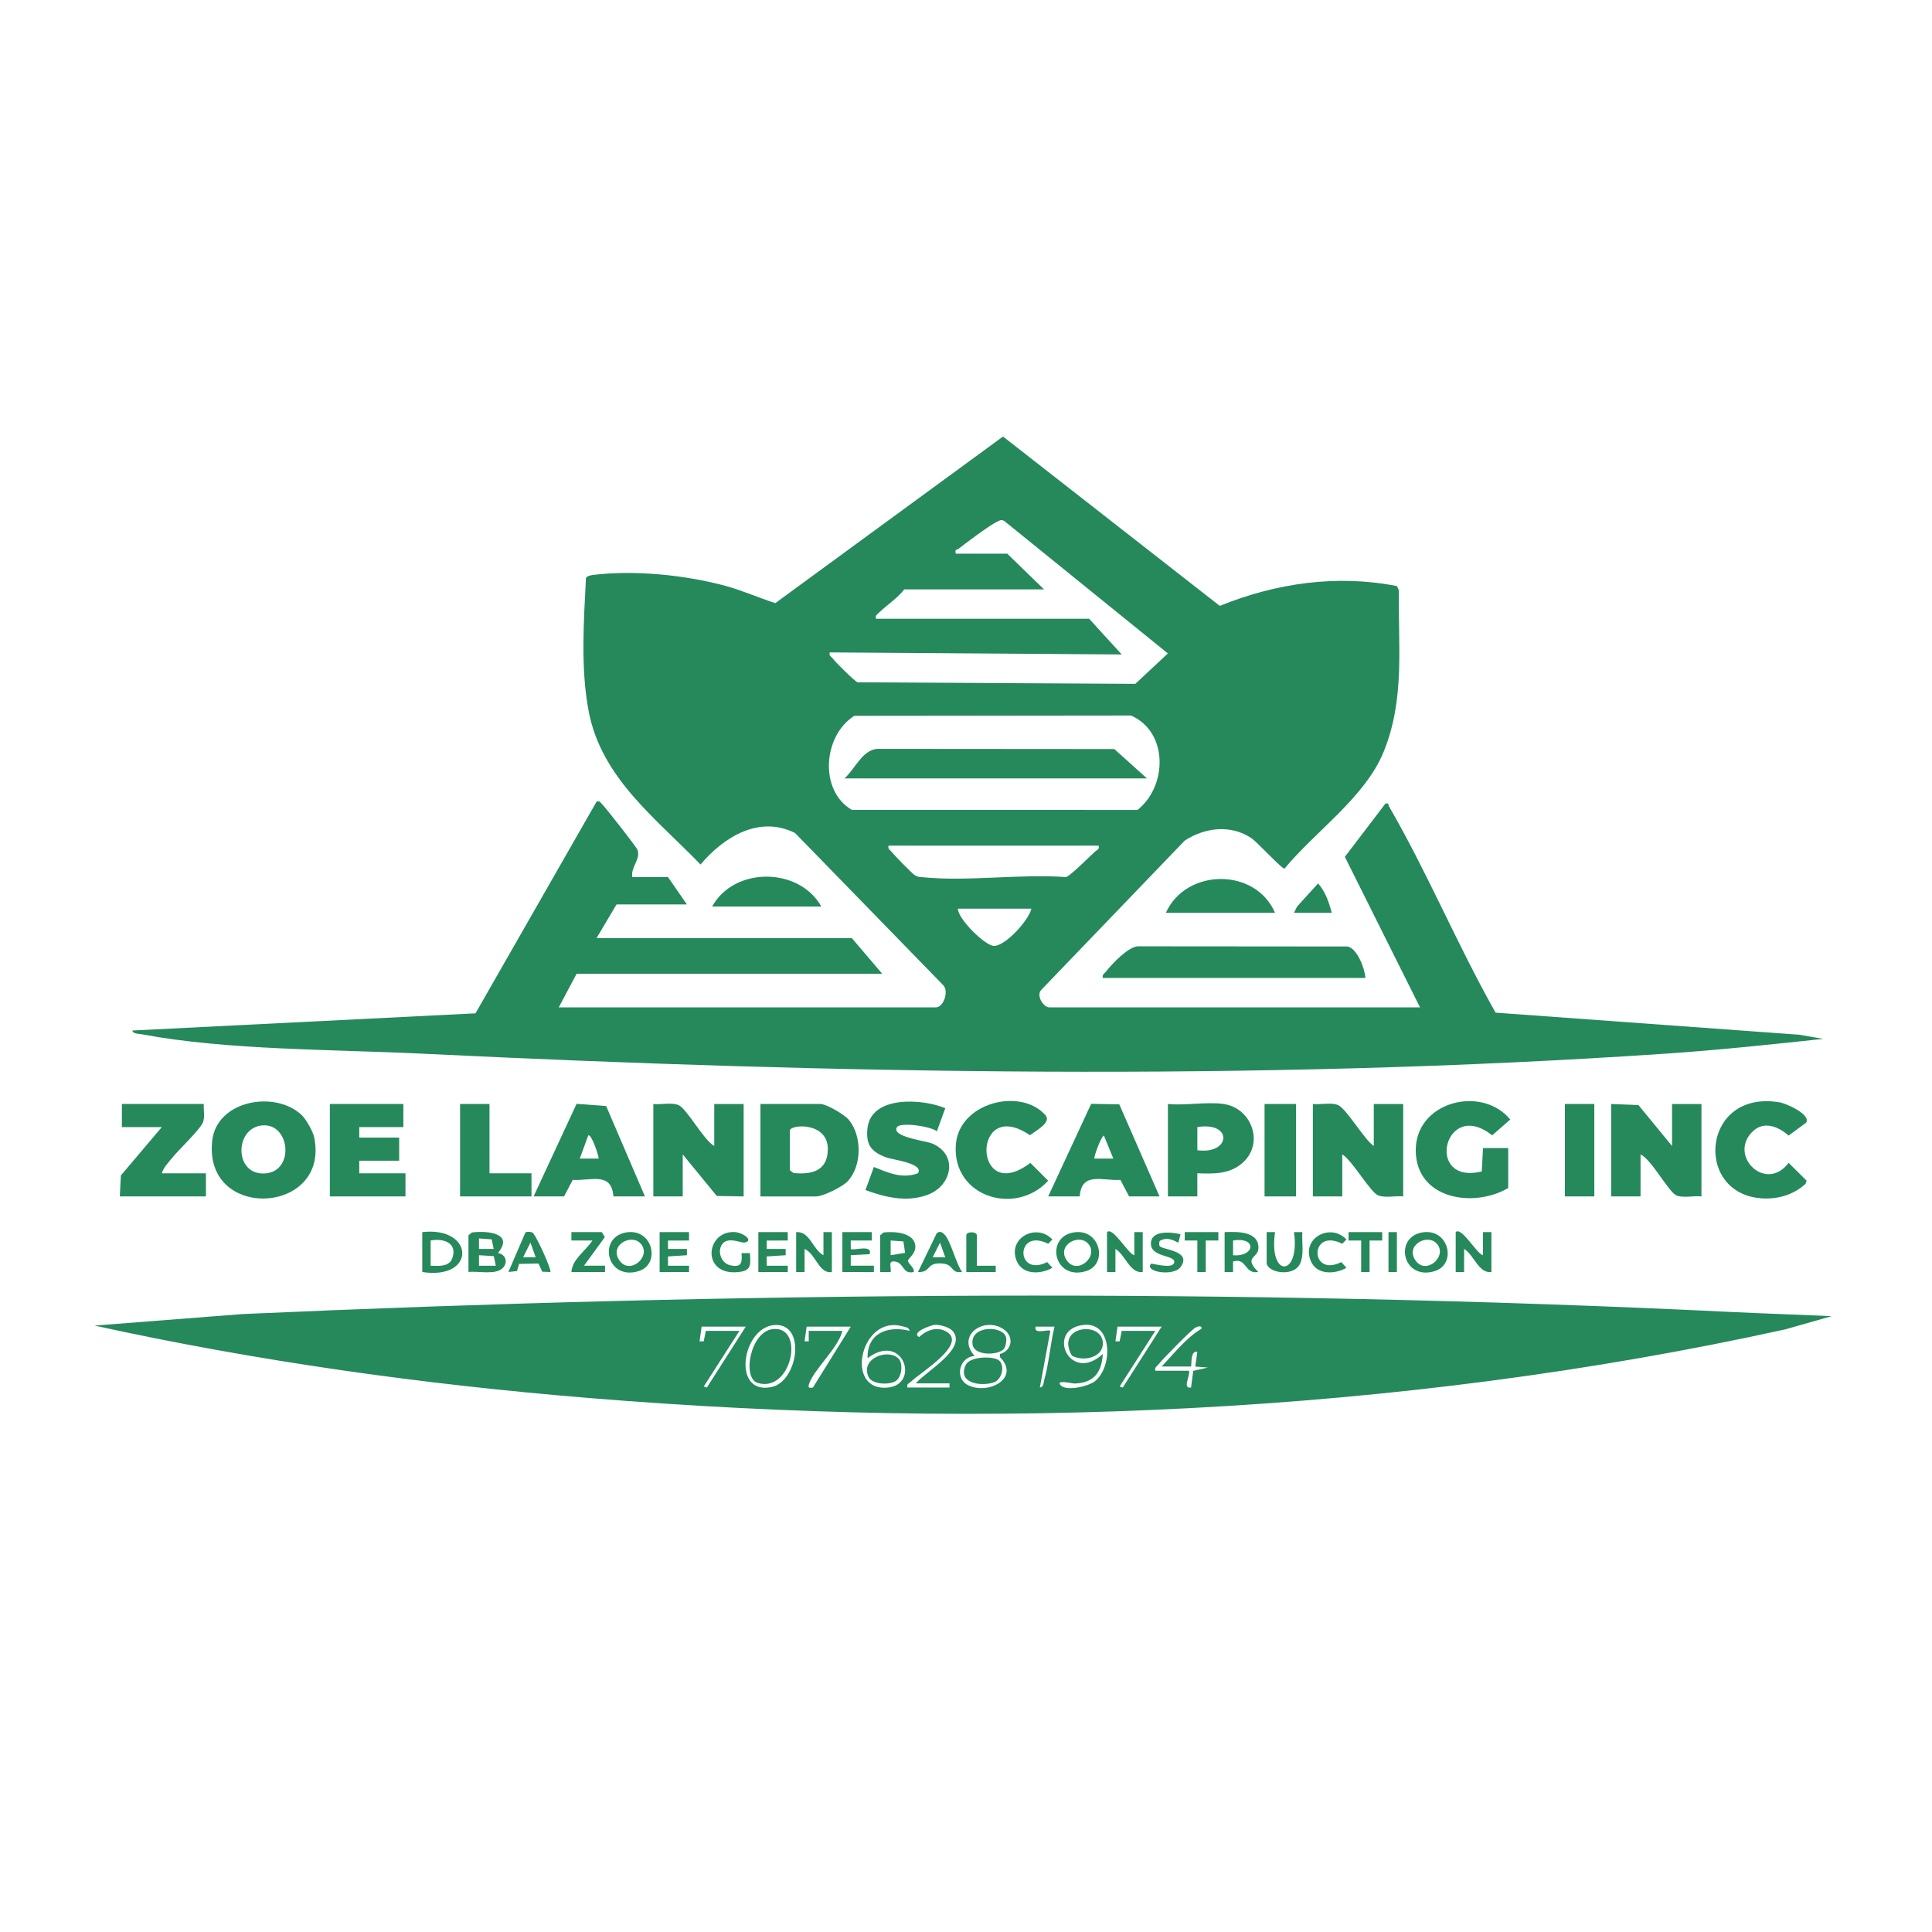 <svg xmlns="http://www.w3.org/2000/svg" id="Capa_1" viewBox="0 0 1000 1000"><defs><style>.cls-1{fill:#25895c;}</style></defs><path class="cls-1" d="M734.99,521.41l-38.9-77.91,20.98-27.53c2.17-.43,1.33.47,1.85,1.38,19.89,34.26,35.61,72.21,55.2,106.8l157.1,11.42,12.51,2.15c-26.93,2.88-53.95,5.77-81,7.61-213.35,14.51-431.4,10.42-644.71.02-45.18-2.2-100.42-1.73-144.42-9.97-1.33-.25-5.06-.25-5.06-1.99l177.57-8.89,62.71-109.62c1.67-.41,1.74.26,2.63,1.15,2.12,2.12,17.98,22.32,18.54,23.91,1.69,4.84-3.62,8.89-2.71,14.07h18.48l9.78,14.13h-36.42l-10.33,17.4h132.09l15.76,18.48h-158.19l-9.24,17.4h195.15c4.08,0,6.87-8.29,3.86-11.48l-76.69-78.77c-18.62-9.35-36.97,2.13-48.94,16.3-23.01-23.88-51.2-44.6-57.85-79.12-4.28-22.25-2.59-46.55-1.45-69.08.26-1.19,2.94-1.58,3.93-1.7,21.18-2.6,47.49.06,68.1,5.63,8.84,2.39,17.29,6.17,25.96,8.99l117.88-86.24,112.2,87.66c29.14-11.81,60.59-16.36,91.7-10.25l1.02,2.24c-.49,28.93,3.24,56.04-7.87,83.46-9.55,23.55-35.38,41.2-51.38,60.58-1.4,0-14.23-13.84-16.92-15.68-10.77-7.34-24.15-5.67-34.65,1.09l-74.06,77.06c-3.28,2.95.92,9.3,3.86,9.3h191.89ZM494.71,286.58h26.64l19.03,18.48h-72.3c-3.6,4.62-9.03,8.09-13.03,11.98-1.07,1.04-2.05,1.42-1.65,3.24h110.35l16.85,18.47-151.12-1.07c-.49,1.88.78,2.17,1.62,3.26,1.5,1.95,11.09,11.53,12.79,12.22l143.75.8,16.85-15.74-84.75-68.62c-1.63-.86-2.51-.1-3.89.56-3.76,1.79-15.89,10.89-19.76,13.93-.88.7-1.99-.05-1.38,2.49ZM442.21,370.51c-16.26,10.21-18.34,38.82-1.29,48.68l147.84.03c15.35-12.07,16.25-40.17-3.33-48.87l-143.23.16ZM568.64,437.7h-108.72c-.47,1.9.78,2.17,1.62,3.27,1.22,1.59,10.72,11.33,11.91,12.01,1.82,1.05,2.44.91,4.34,1.09,23.24,2.3,50.31-1.83,73.97-.09,2-.38,12.33-10.75,15.04-13.22,1.06-.97,2.33-.96,1.83-3.06ZM533.85,470.31h-38.05c0,5.4,14.38,19.51,18.83,19.31,6.07-.28,17.82-13.25,19.22-19.31Z"></path><path class="cls-1" d="M948.07,681.24l-24.11,6.86c-201.72,44.43-413.14,52.38-618.96,35.52-85.97-7.04-171.96-19.05-256.06-37.5l76.67-5.97c255.92-11.44,513.82-13.55,769.74-1.11,17.56.85,35.16,1.4,52.71,2.2ZM400.95,685.83c-16.82,1.02-22.49,36.43-1.61,32.1,13.66-2.83,18.21-33.11,1.61-32.1ZM470.8,688.83c-.33-1.89-2.19-1.91-3.66-2.33-21.02-5.95-29.77,31.19-9.94,31.79,20.04.61,10.98-29.73-8.13-15.31-.36-12.96,10.46-16.99,21.73-14.14ZM474.06,716.02c4.74-5.93,26.93-18,18.99-27.15-1.74-2-6.84-3.39-9.46-3.09-1.6.18-12.2,3.7-7.9,6.3,3.78-3.57,9.04-5.56,13.89-2.99,11.98,6.32-13.88,21.79-18.04,26.05-.93.96-2.38.9-1.83,3.06h21.74v-2.17h-17.4ZM517.55,700.82c6.13-1.62,7.5-8.71,2.23-12.58-9.87-7.25-25.22,2.76-15.28,13.64-7.75.27-10.67,11.34-3.57,15,10.42,5.37,27.47-3.47,16.63-14.47v-1.59ZM567.18,714.56c9.08-8.16,8.38-30.47-6.4-28.77-19.81,2.27-7.1,30.84,10.03,15.02-.55,9.71-4.78,15.07-14.7,15.3-1.07.03-10.1-2.25-7.03.99,2.91,3.07,14.67.55,18.1-2.54ZM385.99,686.67h-22.83l-1.08,7.6h2.16s1.1-5.43,1.1-5.43h17.4l-18.48,28.82,1.61.53,20.13-31.52ZM440.35,686.67h-22.83l-1.08,7.61h2.16s0-5.43,0-5.43h17.4c-1.95,8.82-15.17,20.31-17.34,27.79-.58,1.99.6,1.72,2.1,1.56l19.59-31.52ZM545.81,686.67h-9.77c-1.18,4.3,6.44,1.17,7.6,2.18l-5.42,29.35c2.09-.38,1.79-2.27,2.22-3.75,2.52-8.79,3.18-18.82,5.38-27.77ZM601.26,686.67h-22.83l-1.08,7.6h2.16s1.1-5.43,1.1-5.43h17.4l-18.48,28.82,1.61.53,20.13-31.52ZM598,709.5h17.4c.86,2.48-3.69,9.39,1.08,8.7l1.14-8.65,7.56-1.69-6.52-.54,1.08-7.6c-3.58-.74-2.85,5.62-3.26,7.6h-15.22c6.34-6.66,12.78-14.95,20.65-19.58.21-2.02-2.3-1.08-3.24-.52-2.3,1.38-16.99,16.32-19.05,19.01-.84,1.1-2.1,1.37-1.62,3.27Z"></path><path class="cls-1" d="M706.72,506.19h-135.9c-.47-1.9.78-2.17,1.62-3.27,3.18-4.15,11.21-12.47,16.25-13.11l108.76.09c5.05.96,9,11.46,9.27,16.28Z"></path><path class="cls-1" d="M833.92,571.42l14.13.55,17.4,21.2v-21.74h15.22v47.84c-3.82-.51-9.61,1-13.03-.56-4.03-1.83-12.89-18.66-18.5-21.19v21.74h-15.22v-47.84Z"></path><path class="cls-1" d="M711.07,593.17v-21.74h15.22v47.84c-3.94-.47-9.39.96-13.02-.57-4.05-1.7-13.43-18.21-18.51-21.18v21.74h-15.22v-47.84c3.94.47,9.4-.96,13.03.56,4.34,1.83,13.52,17.86,18.5,21.18Z"></path><path class="cls-1" d="M369.69,593.17v-21.74h15.22v47.84l-13.91-.24-17.62-21.51v21.74h-15.22v-47.84c3.94.47,9.39-.96,13.02.57,4.33,1.82,13.11,18.27,18.51,21.18Z"></path><path class="cls-1" d="M393.6,619.26v-47.84h30.99c3.18,0,12.46,5.47,14.7,8.14,6.97,8.29,6.94,24.1-.67,31.99-2.66,2.76-12.62,7.72-16.2,7.72h-28.81ZM408.82,585.01v20.66l1.8,1.45c9.8,1.08,17.81-1.25,17.86-12.32.06-13.99-18.69-12.94-19.66-9.79Z"></path><path class="cls-1" d="M156.22,577.23c2.29,2.19,5.78,8.4,6.42,11.52,8.17,40.03-57.43,43.59-52.8,1.69,2.32-20.96,32.66-26.34,46.38-13.21ZM135.66,582.52c-14.56,1.37-14.54,26.32,1.92,24.82,15.01-1.37,12.55-26.18-1.92-24.82Z"></path><polygon class="cls-1" points="208.78 571.42 208.78 583.38 185.95 583.38 185.95 588.82 206.61 588.82 206.61 600.78 185.95 600.78 185.95 607.3 209.87 607.3 209.87 619.26 170.73 619.26 170.73 571.42 208.78 571.42"></polygon><path class="cls-1" d="M780.65,614.91c-17.98,10.54-47.45,5.79-47.86-19.08-.42-25.69,34.17-34.39,48.91-16.36l-9.35,8.18c-24.76-19.69-35.25,25.98-5.38,18.68l.63-12.09h13.05v20.66Z"></path><path class="cls-1" d="M333.81,619.26h-16.31c-.94-12.94-11.62-7.97-21.05-8.55l-4.5,8.55h-15.76l22.25-47.92,15.3,1.14,20.08,46.78ZM309.88,599.68c0-1.65-3.84-13.12-5.42-11.95l-4.36,11.95h9.77Z"></path><path class="cls-1" d="M542.55,619.26l22.24-47.92,14.55.26,20.83,47.66h-15.76l-4.5-8.55c-9.43.58-20.11-4.39-21.05,8.55h-16.31ZM576.25,599.68l-4.88-11.95c-1.76,1.03-5.38,11.51-4.89,11.95h9.77Z"></path><path class="cls-1" d="M633.33,571.42c14.59,2.08,21.22,20.39,9.81,30.47-6.77,5.98-14.85,5.66-23.41,5.4v11.96s-15.22,0-15.22,0v-47.84c8.96.91,20.16-1.23,28.81,0ZM619.74,595.35c17.34,2.41,18.52-15.01,0-11.97v11.97Z"></path><path class="cls-1" d="M105.5,571.42c-.28,3.07.75,6.91-.56,9.76-1.74,3.79-12.31,13.8-15.72,17.99-1.86,2.29-4.75,5.33-5.46,8.13h22.83v11.96h-44.58l.56-10.85,21.18-25.03h-20.66v-11.96h42.4Z"></path><path class="cls-1" d="M489.28,573.61l-4.36,11.95c-3.11-2.63-18.89-4.87-20.64-2.16-3.23,5,14.95,7.13,18.15,8.46,13.79,5.76,10.45,22.3-2.97,26.82-10.65,3.59-21.3,1.04-31.5-2.71l4.36-11.94c7.46,2.98,14.59,6.3,22.81,3.25,3.29-5.11-13.23-7.04-16.28-8.16-7.87-2.91-10.82-6.56-9.83-15.23,1.94-17.02,28.57-15.24,40.25-10.28Z"></path><path class="cls-1" d="M541.12,577.19c3.39,3.83-5.33,8.26-8.01,10.41-30.39-20.75-29.72,37.03.2,14.31l9.22,9.21c-16.77,18.41-49.62,8.54-47.81-18.46,1.47-21.99,33.55-29.98,46.4-15.46Z"></path><path class="cls-1" d="M934.88,581.07l-9.09,6.7c-5.51-4.83-13.1-7.91-19.05-1.7-11.99,12.53,7.38,31.34,19.05,15.81l9.29,9.22-.54,1.64c-6.62,6.17-15.87,8.48-24.78,7.31-33.16-4.33-28.14-56.22,11.42-49.47,3.39.58,16.17,6.21,13.7,10.47Z"></path><polygon class="cls-1" points="253.36 571.42 253.36 607.3 275.1 607.3 275.1 619.26 238.13 619.26 238.13 571.42 253.36 571.42"></polygon><rect class="cls-1" x="654.53" y="571.42" width="16.31" height="47.84"></rect><rect class="cls-1" x="810" y="571.42" width="15.22" height="47.84"></rect><path class="cls-1" d="M659.97,472.49h-56.53c10.36-23.14,46.36-23.59,56.53,0Z"></path><path class="cls-1" d="M425.13,469.23h-56.53c11.39-20.75,45.04-20.51,56.53,0Z"></path><path class="cls-1" d="M242.48,639.37l1.8-1.46c8.1-.99,21.96.36,13.42,10.67,3.91.57,5.4,4.56,2.68,7.58-3.62,4.01-12.83,1.59-17.9,2.23v-19.03ZM255.53,646.44l-1.02-4.95-6.59-.48v5.45s7.62-.01,7.62-.01ZM256.62,655.13l-1.02-4.95-7.68-.48v5.45s8.71-.01,8.71-.01Z"></path><path class="cls-1" d="M455.57,639.37l1.8-1.46c5.8-.65,16.66.08,16.4,7.79-.11,3.27-3.74,5.9-3.81,6.69-.13,1.7,3.56,3.71,2.99,5.99-6.17,1.43-4.78-5.25-10.3-5.47-3.16-.13-1.17,3.39-1.65,5.48h-5.44v-19.03ZM468.47,648.47l-.87-5.91-6.6-.48v7.62s7.47-1.23,7.47-1.23Z"></path><path class="cls-1" d="M412.09,637.74c7.13-.51,8.5,8.94,14.12,11.96l.02-11.96h4.34v20.66c-6.66,1.14-8.29-9.35-14.12-11.96l-.02,11.96h-4.34v-20.66Z"></path><path class="cls-1" d="M753.47,637.74c2.94-3.03,10.98,11.37,14.12,11.96l.02-11.96h4.34v20.66c-6.6.87-8.97-8.84-14.12-11.96l-.02,11.96h-4.34v-20.66Z"></path><path class="cls-1" d="M572.99,637.74c2.94-3.03,10.98,11.37,14.12,11.96l.02-11.96h4.34v20.66c-6.6.87-8.97-8.84-14.12-11.96l-.02,11.96h-4.34v-20.66Z"></path><path class="cls-1" d="M218.56,658.4v-20.66c27.07-3.13,28.16,24.94,0,20.66ZM222.91,655.14c3.64.05,8.48.67,10.76-2.84,3.75-8.35-3.17-11.59-10.76-10.22v13.06Z"></path><path class="cls-1" d="M323.74,637.97c14.05-2.74,18.53,16.29,6.87,19.94-16.48,5.15-21.39-17.11-6.87-19.94ZM331.38,643.44c-4.98-4.98-16.25,1.29-10.69,9.06,5.57,7.78,17.06-2.68,10.69-9.06Z"></path><path class="cls-1" d="M555.32,637.97c14.05-2.74,18.53,16.29,6.87,19.94-16.48,5.15-21.39-17.11-6.87-19.94ZM562.95,643.44c-4.98-4.98-16.25,1.29-10.69,9.06s17.06-2.68,10.69-9.06Z"></path><path class="cls-1" d="M735.79,637.97c14.05-2.74,18.53,16.29,6.87,19.94-16.48,5.15-21.39-17.11-6.87-19.94ZM743.42,643.44c-4.98-4.98-16.25,1.29-10.69,9.06s17.06-2.68,10.69-9.06Z"></path><path class="cls-1" d="M633.88,637.74c6.31-.25,17.59-.59,17.48,8.18-.07,5.63-8.03,4.33-.09,12.46-7.29,1.28-5.77-7.61-13.05-5.43v5.45s-4.35,0-4.35,0v-20.66ZM638.22,649.71c11.21.99,12.67-9.63,0-7.62v7.62Z"></path><path class="cls-1" d="M451.23,637.74v4.34s-10.88,0-10.88,0v4.34c1.15,1.2,11.4-2.62,9.8,2.72l-9.8.54v5.45s11.97,0,11.97,0v3.26h-16.31v-20.66h15.22Z"></path><polygon class="cls-1" points="356.64 637.74 356.64 642.09 345.76 642.1 345.76 646.44 355.56 646.44 355.56 649.7 345.75 650.33 345.76 655.14 356.65 655.14 356.64 658.4 341.42 658.4 341.42 637.74 356.64 637.74"></polygon><polygon class="cls-1" points="407.74 637.74 407.74 642.09 396.86 642.1 396.86 646.44 406.66 646.44 406.66 649.7 396.85 650.33 396.86 655.14 407.74 655.14 407.74 658.4 392.52 658.4 392.52 637.74 407.74 637.74"></polygon><path class="cls-1" d="M311.52,637.74l1.54,2.59-10.77,14.79h10.87s0,3.27,0,3.27h-17.4c.35-6.55,7.48-11.09,10.87-16.3l-10.88-.02v-4.34h15.77Z"></path><path class="cls-1" d="M655.62,637.74h4.34c-3.51,23.93,13.13,23.41,9.79,0h4.34c-.4,5.16,1.12,11.88-1.32,16.62-3.5,6.82-17.16,4.36-17.16-.85v-15.76Z"></path><path class="cls-1" d="M374.29,643.44c-3.31,3.31-1.49,10.36,3.79,11.49,5.62,1.21,6.15-1.23,5.75-6.32h4.33c.34,6.06.87,9.09-5.96,9.81-19.21,2.02-17.12-21.1-2.24-20.73,4.35.11,10.57,4.44,5.43,5.44-1.79.35-7.88-2.91-11.1.31Z"></path><path class="cls-1" d="M284.88,658.39l-4.19-.15-1.96-4.25-10.01.21-1.15,3.71-4.43.47,8.83-20.5c.73-.45,2.67-.33,3.5.01,1.78.73,10.25,19.71,9.41,20.49ZM277.27,650.78l-2.71-7.6-3.8,7.6h6.51Z"></path><path class="cls-1" d="M497.98,658.39c-6.19.82-3.88-3.89-10.28-4.41-8.62-.7-5.53,4.75-12.55,4.41l9.74-20.15c1.66-1.05,2.52-.65,3.85.6,3.3,3.11,6.11,15.37,9.24,19.55ZM489.27,650.78l-2.71-7.6-3.81,7.59h6.52Z"></path><path class="cls-1" d="M611.04,638.84l-1.1,4.35c-3.08-1.45-5.78-2.87-9.12-1.18-1.03.17-.87,2.17-.67,2.81.67,2.09,17.16,2.28,10.96,10.95-3.65,5.11-19.18,2.55-15.29-1.71,2.28.23,11.25,2.75,11.95-.57.85-4.05-12.05-2.49-12.06-9.77-.01-7.16,10.55-6.02,15.33-4.89Z"></path><path class="cls-1" d="M696.93,656.21c-6.12,3.49-15.54,3.8-18.55-3.71-4.75-11.84,10.44-19.63,18.53-10.95l-2.15,2.23c-17.03-8.57-16.97,17.72-.53,9.48l2.71,2.95Z"></path><path class="cls-1" d="M544.72,656.21c-6.12,3.49-15.54,3.8-18.55-3.71-4.75-11.84,10.44-19.63,18.53-10.95l-2.15,2.23c-17.03-8.57-16.97,17.72-.53,9.48l2.71,2.95Z"></path><path class="cls-1" d="M669.75,472.49l1.62-3.27,10.87-11.96c3.85,4.41,5.59,9.64,7.08,15.23h-19.57Z"></path><polygon class="cls-1" points="715.42 637.74 715.42 642.09 708.89 642.09 708.89 658.4 704.54 658.4 704.54 642.09 698.02 642.09 698.02 637.74 715.42 637.74"></polygon><polygon class="cls-1" points="630.61 637.74 630.62 642.09 624.09 642.09 624.09 658.4 619.74 658.4 619.74 642.09 613.21 642.09 613.22 637.74 630.61 637.74"></polygon><path class="cls-1" d="M505.59,655.14h9.79s0,3.26,0,3.26h-15.22v-19.03c0-2.05,5.44-2.05,5.44,0v15.76Z"></path><rect class="cls-1" x="718.68" y="637.74" width="4.35" height="20.66"></rect><path class="cls-1" d="M593.65,402.91h-156.56c5.39-4.81,9.17-14.56,16.79-15.29l122.9.09,16.88,15.2Z"></path><path class="cls-1" d="M517.28,704.32c2.93,2.93,1.26,9.86-2.94,11.22-6.81,2.21-18.91.4-14.48-9.05,2.15-4.58,14.85-4.74,17.41-2.17Z"></path><path class="cls-1" d="M519.46,698.37c-3.25,3.26-15.29,3.43-16.08-2.52-1.35-10.16,16.55-9.97,17.45-3.15.2,1.49-.33,4.62-1.38,5.67Z"></path><path class="cls-1" d="M554.77,701.63c-8.86-15.8,16.82-18.14,16.04-5.8-.46,7.22-10.72,8.97-16.04,5.8Z"></path><path class="cls-1" d="M465.1,703.23c2.44,2.44,1.73,9.56-1.48,11.59-3.39,2.14-12.15,1.82-14.02-2.06-4.59-9.51,9.96-15.08,15.51-9.53Z"></path><path class="cls-1" d="M399.87,687.95c17-2.09,10,33.25-7.69,27.85-8.21-2.5-3.83-26.44,7.69-27.85Z"></path></svg>